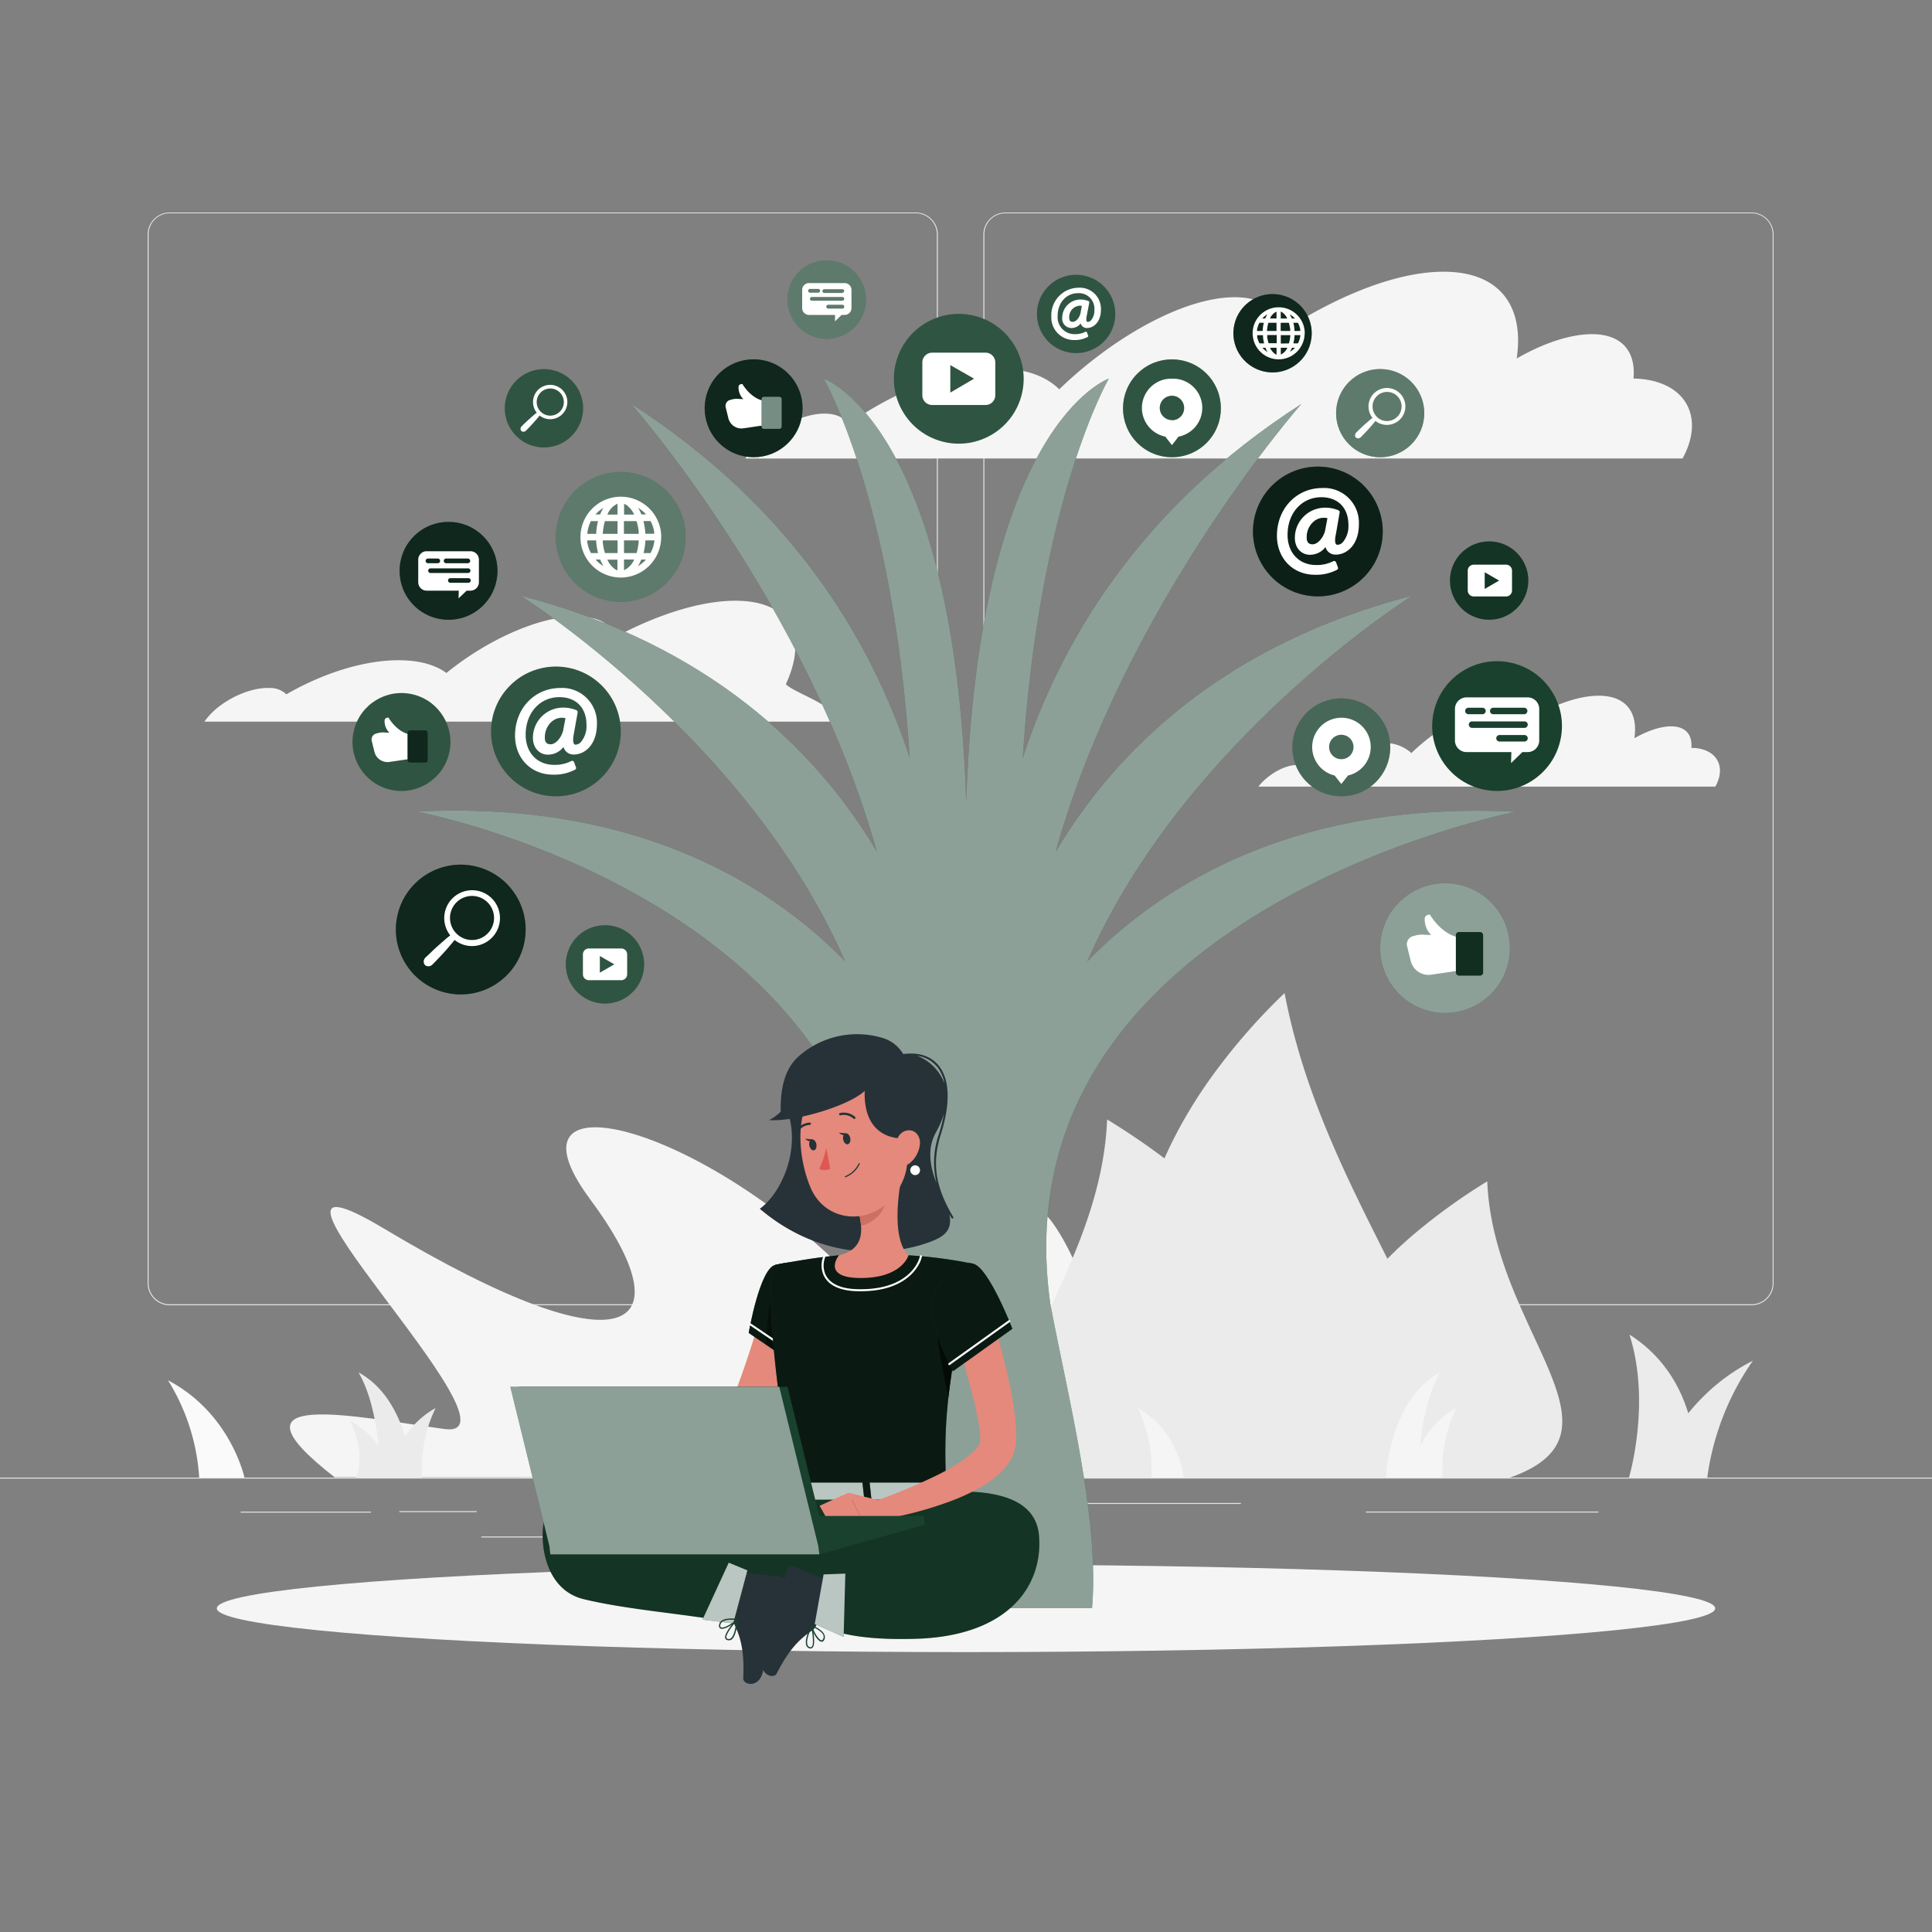<svg xmlns="http://www.w3.org/2000/svg" viewBox="0 0 500 500"><rect x="0" y="0" width="500" height="500" fill="#808080" stroke="none"/><g id="freepik--background-complete--inject-240"><rect y="382.4" width="500" height="0.25" style="fill:#e6e6e6"></rect><rect x="62.27" y="391.21" width="33.74" height="0.25" style="fill:#e6e6e6"></rect><rect x="103.35" y="391.08" width="20.02" height="0.25" style="fill:#e6e6e6"></rect><rect x="124.56" y="397.64" width="94.79" height="0.25" style="fill:#e6e6e6"></rect><rect x="253.65" y="388.97" width="67.48" height="0.25" style="fill:#e6e6e6"></rect><rect x="353.5" y="391.19" width="60.17" height="0.25" style="fill:#e6e6e6"></rect><path d="M237,337.8H43.91a5.71,5.71,0,0,1-5.7-5.71V60.66A5.71,5.71,0,0,1,43.91,55H237a5.71,5.71,0,0,1,5.71,5.71V332.09A5.71,5.71,0,0,1,237,337.8ZM43.91,55.2a5.46,5.46,0,0,0-5.45,5.46V332.09a5.46,5.46,0,0,0,5.45,5.46H237a5.47,5.47,0,0,0,5.46-5.46V60.66A5.47,5.47,0,0,0,237,55.2Z" style="fill:#e6e6e6"></path><path d="M453.31,337.8H260.21a5.72,5.72,0,0,1-5.71-5.71V60.66A5.72,5.72,0,0,1,260.21,55h193.1A5.71,5.71,0,0,1,459,60.66V332.09A5.71,5.71,0,0,1,453.31,337.8ZM260.21,55.2a5.47,5.47,0,0,0-5.46,5.46V332.09a5.47,5.47,0,0,0,5.46,5.46h193.1a5.47,5.47,0,0,0,5.46-5.46V60.66a5.47,5.47,0,0,0-5.46-5.46Z" style="fill:#e6e6e6"></path><path d="M273.47,318c-17.75-27.51-15.74,53.57-48.35,17.54-40.07-44.26-97.56-59.1-72.43-25.22s10.18,45.61-53.25,7.68c-46-27.51,38.83,55,15.6,51.83S56.57,359,86.62,382.32l194.94.08S291.22,345.48,273.47,318Z" style="fill:#f5f5f5"></path><path d="M359.51,382.4H316.14c-22.6-15.57-35.18-57.27-3.39-102.59A158,158,0,0,1,332.45,257C344.48,320.65,396.32,363.52,359.51,382.4Z" style="fill:#ebebeb"></path><path d="M279.44,382.4h43.37c20.13-11.51,26.05-42.33-12.95-75.83a187,187,0,0,0-23.34-16.86C284.63,336.76,239.63,368.44,279.44,382.4Z" style="fill:#ebebeb"></path><path d="M390.76,382.4H354.89c-16.65-9.52-21.55-35,10.71-62.72a154.36,154.36,0,0,1,19.3-13.95C386.46,344.65,423.69,370.85,390.76,382.4Z" style="fill:#ebebeb"></path><path d="M365,382.4s1-11.9,11.88-18a35.74,35.74,0,0,0-3.49,18Z" style="fill:#f5f5f5"></path><path d="M306.33,382.4s-1-11.9-11.88-18a35.74,35.74,0,0,1,3.49,18Z" style="fill:#f5f5f5"></path><path d="M157.44,382.4s-1-11.9-11.88-18a35.74,35.74,0,0,1,3.49,18Z" style="fill:#ebebeb"></path><path d="M63.26,382.4s-3.5-16.62-19.78-25.18a54,54,0,0,1,8.07,25.18Z" style="fill:#fafafa"></path><path d="M438.8,382.4s2.76-24.44-17.09-37c5.66,17.72-.13,37-.13,37Z" style="fill:#ebebeb"></path><path d="M427.77,382.4s5.6-20,25.87-30.24a68.86,68.86,0,0,0-11.8,30.24Z" style="fill:#ebebeb"></path><path d="M358.7,382.4s.73-20,14-27.23c-5.92,10.25-5.58,27.23-5.58,27.23Z" style="fill:#f5f5f5"></path><path d="M223.72,382.4a13.31,13.31,0,0,1,6.44-9.77,19.34,19.34,0,0,0-1.89,9.77Z" style="fill:#ebebeb"></path><path d="M223.55,382.4a13.31,13.31,0,0,0-6.44-9.77A19.34,19.34,0,0,1,219,382.4Z" style="fill:#ebebeb"></path><path d="M220.33,382.4s.4-10.83,7.58-14.77c-3.21,5.56-3,14.77-3,14.77Z" style="fill:#ebebeb"></path><path d="M100.54,382.4s.85-8.64-10-14.77c4.46,8.63,1.63,14.77,1.63,14.77Z" style="fill:#ebebeb"></path><path d="M100.85,382.4s1-11.9,11.88-18a35.74,35.74,0,0,0-3.49,18Z" style="fill:#ebebeb"></path><path d="M106.79,382.4s-.73-20-14-27.23c5.92,10.25,5.58,27.23,5.58,27.23Z" style="fill:#ebebeb"></path><path d="M53.53,185.92c3.61-4.56,10.88-8.09,16.25-7.87a6,6,0,0,1,4.33,1.64c9.81-5.68,21.1-9.18,30.42-8.79,4.74.19,8.43,1.36,11,3.27,10.53-8.58,24-14.66,33.7-14.66,5.53,0,9,2,10.2,5.25,10.81-5.75,21.91-9.29,30.87-9.29,14.27,0,18.91,9,13.07,21.61,2.34,2.37,13.6,5.7,13.14,9.68H52.9C53.1,186.48,53.3,186.21,53.53,185.92Z" style="fill:#f5f5f5"></path><path d="M214,107.06c2.65.13,4.5,1.1,5.52,2.67,13.36-9.26,28.43-14.94,40.56-14.31,6.2.3,10.91,2.22,14.05,5.33,0,0,0,0,0,0,14.52-14,32.63-23.83,45.38-23.83,7.25,0,11.57,3.2,12.85,8.54,14.66-9.39,29.5-15.14,41.22-15.14,14.52,0,20.94,8.84,18.94,22.45,7-4,13.87-6.29,19.47-6.29,7.76,0,11.39,4.48,10.76,11.49a16.75,16.75,0,0,1,2,.11c11.84,1.16,16.38,10.23,10.69,20.58H192.88C198.19,111.83,207.34,106.72,214,107.06Z" style="fill:#f5f5f5"></path><path d="M335.94,198a3.19,3.19,0,0,1,2.69,1.29c6.52-4.51,13.86-7.28,19.78-7a10.15,10.15,0,0,1,6.85,2.6h0c7.08-6.8,15.91-11.62,22.12-11.62,3.54,0,5.64,1.56,6.27,4.16,7.15-4.57,14.38-7.38,20.09-7.38,7.09,0,10.21,4.31,9.24,11,3.41-1.93,6.76-3.07,9.49-3.07,3.78,0,5.56,2.18,5.25,5.6.33,0,.66,0,1,0,5.77.57,8,5,5.2,10H325.66C328.25,200.31,332.71,197.82,335.94,198Z" style="fill:#f5f5f5"></path></g><g id="freepik--Shadow--inject-240"><ellipse cx="250" cy="416.24" rx="193.89" ry="11.32" style="fill:#f5f5f5"></ellipse></g><g id="freepik--social-tree--inject-240"><circle cx="140.77" cy="105.66" r="10.14" transform="translate(-33.48 130.49) rotate(-45)" style="fill:#19412E"></circle><circle cx="140.77" cy="105.66" r="10.14" transform="translate(-33.48 130.49) rotate(-45)" style="fill:#fff;opacity:0.1"></circle><circle cx="156.58" cy="249.57" r="10.14" transform="translate(-54.63 44.16) rotate(-13.69)" style="fill:#19412E"></circle><circle cx="156.58" cy="249.57" r="10.14" transform="translate(-54.63 44.16) rotate(-13.69)" style="fill:#19412E;opacity:0.2"></circle><g style="opacity:0.1"><circle cx="156.58" cy="249.57" r="10.14" transform="translate(-54.63 44.16) rotate(-13.69)" style="fill:#fff"></circle><circle cx="156.58" cy="249.57" r="10.14" transform="translate(-54.63 44.16) rotate(-13.69)" style="fill:#fff;opacity:0.2"></circle></g><circle cx="303.3" cy="105.66" r="12.67" transform="translate(14.12 245.42) rotate(-45)" style="fill:#19412E"></circle><circle cx="303.3" cy="105.66" r="12.67" transform="translate(14.12 245.42) rotate(-45)" style="fill:#19412E;opacity:0.2"></circle><g style="opacity:0.1"><circle cx="303.3" cy="105.66" r="12.67" transform="translate(14.12 245.42) rotate(-45)" style="fill:#fff"></circle><circle cx="303.3" cy="105.66" r="12.67" transform="translate(14.12 245.42) rotate(-45)" style="fill:#fff;opacity:0.2"></circle></g><circle cx="357.19" cy="106.92" r="11.41" style="fill:#19412E"></circle><circle cx="357.19" cy="106.92" r="11.41" style="fill:#19412E;opacity:0.2"></circle><g style="opacity:0.3"><circle cx="357.19" cy="106.92" r="11.41" style="fill:#fff"></circle><circle cx="357.19" cy="106.92" r="11.41" style="fill:#fff;opacity:0.2"></circle></g><circle cx="160.66" cy="138.96" r="16.79" transform="translate(-47.45 96.36) rotate(-29.29)" style="fill:#19412E"></circle><circle cx="160.66" cy="138.96" r="16.79" transform="translate(-47.45 96.36) rotate(-29.29)" style="fill:#19412E;opacity:0.2"></circle><g style="opacity:0.3"><circle cx="160.66" cy="138.96" r="16.79" transform="translate(-47.45 96.36) rotate(-29.29)" style="fill:#fff"></circle><circle cx="160.66" cy="138.96" r="16.79" transform="translate(-47.45 96.36) rotate(-29.29)" style="fill:#fff;opacity:0.2"></circle></g><circle cx="213.95" cy="77.54" r="10.14" transform="translate(85.81 265.59) rotate(-75.65)" style="fill:#19412E"></circle><circle cx="213.95" cy="77.54" r="10.14" transform="translate(85.81 265.59) rotate(-75.65)" style="fill:#19412E;opacity:0.2"></circle><g style="opacity:0.3"><circle cx="213.95" cy="77.54" r="10.14" transform="translate(85.81 265.59) rotate(-75.65)" style="fill:#fff"></circle><circle cx="213.95" cy="77.54" r="10.14" transform="translate(85.81 265.59) rotate(-75.65)" style="fill:#fff;opacity:0.2"></circle></g><circle cx="143.87" cy="189.29" r="16.79" transform="translate(-91.71 157.18) rotate(-45)" style="fill:#19412E"></circle><circle cx="143.87" cy="189.29" r="16.79" transform="translate(-91.71 157.18) rotate(-45)" style="fill:#fff;opacity:0.1"></circle><circle cx="278.5" cy="81.25" r="10.14" style="fill:#19412E"></circle><circle cx="278.5" cy="81.25" r="10.14" style="fill:#fff;opacity:0.1"></circle><circle cx="248.14" cy="98.04" r="16.79" transform="translate(93.73 315.62) rotate(-76.2)" style="fill:#19412E"></circle><circle cx="248.14" cy="98.04" r="16.79" transform="translate(93.73 315.62) rotate(-76.2)" style="fill:#fff;opacity:0.1"></circle><circle cx="119.24" cy="240.55" r="16.79" transform="translate(-142.17 301.77) rotate(-76.81)" style="fill:#19412E"></circle><circle cx="119.24" cy="240.55" r="16.79" transform="translate(-142.17 301.77) rotate(-76.81)" style="opacity:0.4"></circle><circle cx="329.36" cy="86.26" r="10.14" transform="translate(170.04 387.15) rotate(-76.78)" style="fill:#19412E"></circle><circle cx="329.36" cy="86.26" r="10.14" transform="translate(170.04 387.15) rotate(-76.78)" style="opacity:0.4"></circle><circle cx="116.08" cy="147.73" r="12.67" transform="translate(-70.46 125.35) rotate(-45)" style="fill:#19412E"></circle><circle cx="116.08" cy="147.73" r="12.67" transform="translate(-70.46 125.35) rotate(-45)" style="opacity:0.4"></circle><path d="M127.28,242.7a7.21,7.21,0,1,0-10.75-.62c-.49.38-1,.77-1.43,1.17-.67.57-1.33,1.16-2,1.75s-1.29,1.2-1.92,1.82l-1,.92a1.69,1.69,0,0,0-.4.54,1.2,1.2,0,0,0-.11.35,1.43,1.43,0,0,0,0,.43,1.11,1.11,0,0,0,1,1,2,2,0,0,0,.44,0,2.06,2.06,0,0,0,.35-.12,1.76,1.76,0,0,0,.53-.4l.93-.94c.61-.63,1.21-1.28,1.81-1.92s1.18-1.32,1.75-2c.4-.47.79-.94,1.17-1.42A7.21,7.21,0,0,0,127.28,242.7Zm-9.12-1.07a5.7,5.7,0,1,1,8,0A5.69,5.69,0,0,1,118.16,241.63Z" style="fill:#fff"></path><path d="M362.31,108.56a4.77,4.77,0,1,0-7.11-.41c-.32.25-.63.5-.94.77s-.89.76-1.32,1.15l-1.27,1.2c-.21.2-.41.41-.62.62a1,1,0,0,0-.26.35,1,1,0,0,0-.1.52.73.73,0,0,0,.67.67.9.9,0,0,0,.29,0l.23-.08a1.14,1.14,0,0,0,.35-.26l.61-.63c.41-.41.81-.84,1.2-1.27s.78-.86,1.16-1.31.52-.62.77-.94A4.78,4.78,0,0,0,362.31,108.56Zm-6-.72a3.76,3.76,0,1,1,5.33,0A3.76,3.76,0,0,1,356.27,107.84Z" style="fill:#fff"></path><path d="M145.53,107.18a4.44,4.44,0,1,0-6.62-.38c-.3.23-.59.47-.88.72s-.82.71-1.22,1.08-.8.74-1.19,1.11c-.19.19-.38.39-.58.58a1.12,1.12,0,0,0-.24.32.81.81,0,0,0-.07.22.76.76,0,0,0,0,.27.66.66,0,0,0,.62.62.76.76,0,0,0,.27,0,.81.81,0,0,0,.22-.07,1.12,1.12,0,0,0,.32-.24l.58-.58c.37-.39.75-.79,1.11-1.19s.73-.81,1.08-1.22.49-.58.72-.88A4.43,4.43,0,0,0,145.53,107.18Zm-5.62-.66a3.51,3.51,0,1,1,5,0A3.51,3.51,0,0,1,139.91,106.52Z" style="fill:#fff"></path><path d="M149.5,184.37a.52.52,0,0,0-.28-.55,8.72,8.72,0,0,0-3.51-.69,7.81,7.81,0,0,0-7.79,7.8c0,2.87,1.92,4.37,3.82,4.37a5,5,0,0,0,4.09-2,2.79,2.79,0,0,0,.65,1.16,2.74,2.74,0,0,0,2,.81c3,0,6-2.69,6-7.82a9,9,0,0,0-9.45-9.4c-6.69,0-11.74,5.3-11.74,12.32,0,5.86,4.13,10.11,9.83,10.11a11.66,11.66,0,0,0,5.71-1.29.5.5,0,0,0,.23-.62l-.49-1.32a.51.51,0,0,0-.29-.3.48.48,0,0,0-.42,0,9.23,9.23,0,0,1-4.4,1c-4.44,0-7.42-3.14-7.42-7.81,0-5.64,3.68-9.72,8.74-9.72,4.29,0,7,2.74,7,7.16a6.34,6.34,0,0,1-1.49,4.51,2,2,0,0,1-1.32.63.47.47,0,0,1-.4-.18c-.17-.22-.41-.85-.05-2.68Zm-4.16,1.39a5.07,5.07,0,0,1,1,.09l-.56,3c-.31,1.74-1.81,3.77-3.27,3.77S141,191.49,141,190.8C141,188.07,143,185.76,145.34,185.76Z" style="fill:#fff"></path><path d="M281.91,78.27a.29.29,0,0,0-.17-.33,5.2,5.2,0,0,0-2.12-.42,4.73,4.73,0,0,0-4.72,4.72,2.41,2.41,0,0,0,2.31,2.65,3,3,0,0,0,2.48-1.19,1.69,1.69,0,0,0,.39.7,1.65,1.65,0,0,0,1.22.49c1.8,0,3.62-1.63,3.62-4.74a5.47,5.47,0,0,0-5.73-5.69,7.13,7.13,0,0,0-7.11,7.46A5.84,5.84,0,0,0,278,88a7,7,0,0,0,3.46-.78.3.3,0,0,0,.15-.37l-.3-.8a.29.29,0,0,0-.18-.18.28.28,0,0,0-.25,0,5.66,5.66,0,0,1-2.67.61,4.37,4.37,0,0,1-4.49-4.73c0-3.41,2.23-5.88,5.29-5.88a4,4,0,0,1,4.21,4.33,3.84,3.84,0,0,1-.9,2.73,1.15,1.15,0,0,1-.8.38.28.28,0,0,1-.24-.1c-.11-.13-.25-.52,0-1.63Zm-2.51.84a2.78,2.78,0,0,1,.58.06L279.64,81c-.19,1.06-1.09,2.29-2,2.29s-.93-.7-.93-1.11A2.92,2.92,0,0,1,279.4,79.11Z" style="fill:#fff"></path><circle cx="341.07" cy="137.56" r="16.79" transform="translate(128.31 437.53) rotate(-76.62)" style="fill:#19412E"></circle><circle cx="341.07" cy="137.56" r="16.79" transform="translate(128.31 437.53) rotate(-76.62)" style="opacity:0.5"></circle><path d="M346.7,132.63a.49.49,0,0,0-.28-.55,8.68,8.68,0,0,0-3.51-.69,7.81,7.81,0,0,0-7.8,7.8c0,2.88,1.93,4.38,3.83,4.38a5,5,0,0,0,4.1-2,2.68,2.68,0,0,0,.64,1.16,2.74,2.74,0,0,0,2,.81c3,0,6-2.69,6-7.83a9,9,0,0,0-9.46-9.41c-6.7,0-11.75,5.31-11.75,12.34,0,5.86,4.13,10.11,9.84,10.11a11.66,11.66,0,0,0,5.71-1.29.48.48,0,0,0,.24-.61l-.49-1.33a.48.48,0,0,0-.3-.29.51.51,0,0,0-.42,0,9.21,9.21,0,0,1-4.41,1c-4.43,0-7.42-3.14-7.42-7.82,0-5.64,3.68-9.73,8.75-9.73,4.29,0,7,2.75,7,7.17a6.41,6.41,0,0,1-1.49,4.52,1.92,1.92,0,0,1-1.33.62.47.47,0,0,1-.4-.17c-.17-.22-.41-.86,0-2.69ZM342.54,134a5.07,5.07,0,0,1,1,.09l-.56,3c-.31,1.75-1.81,3.78-3.27,3.78s-1.54-1.15-1.54-1.84C338.14,136.33,340.16,134,342.54,134Z" style="fill:#fff"></path><path d="M171.12,139s0,0,0-.06a9.78,9.78,0,0,0-.12-1.61,10.48,10.48,0,0,0-10.1-8.78h-.52a11.06,11.06,0,0,0-1.39.13,10.46,10.46,0,0,0-8.77,10.27s0,0,0,.05,0,0,0,.07a9.78,9.78,0,0,0,.12,1.61,10.49,10.49,0,0,0,10.3,8.79h.05A10.48,10.48,0,0,0,171.11,139S171.12,139,171.12,139Zm-2.75,4.14h-1.83a15.61,15.61,0,0,0,.49-3.29h2.34A8.69,8.69,0,0,1,168.37,143.1Zm-15.43-8.27h1.83a16.3,16.3,0,0,0-.48,3.29H152A8.63,8.63,0,0,1,152.94,134.83Zm12.35,2.67c0,.21,0,.41,0,.62h-3.82v-3.29h3.26A13.73,13.73,0,0,1,165.29,137.5Zm-3.78-4.37v-2.77a2.91,2.91,0,0,1,.7.36,6.18,6.18,0,0,1,1.91,2.41Zm-1.7-2.77v2.77h-2.62A5.17,5.17,0,0,1,159.81,130.36Zm0,4.47v3.29H156a14.68,14.68,0,0,1,.56-3.29Zm-7.8,5.54a5.32,5.32,0,0,1-.06-.56h2.34c0,.26,0,.51.05.77a15.22,15.22,0,0,0,.44,2.52h-1.84A8.65,8.65,0,0,1,152,140.37Zm4,.06c0-.21,0-.41,0-.62h3.82v3.29h-3.26A13.73,13.73,0,0,1,156,140.43Zm3.78,4.37v2.76a2.7,2.7,0,0,1-.7-.35,6.17,6.17,0,0,1-1.91-2.41Zm1.7,2.76V144.8h2.62A5.15,5.15,0,0,1,161.51,147.56Zm0-4.46v-3.29h3.81a14.14,14.14,0,0,1-.55,3.29Zm5.52-5c0-.26,0-.52-.05-.77a16.13,16.13,0,0,0-.44-2.52h1.84a8.82,8.82,0,0,1,.93,2.73c0,.19,0,.37.06.56Zm.16-5H166a11.38,11.38,0,0,0-.86-1.71c.22.14.45.28.66.44A8.53,8.53,0,0,1,167.19,133.13Zm-11-1.7a11.75,11.75,0,0,0-.86,1.7h-1.21A9,9,0,0,1,156.19,131.43Zm-2.06,13.37h1.21a10.54,10.54,0,0,0,.87,1.71A8.79,8.79,0,0,1,154.13,144.8Zm11,1.7a11.75,11.75,0,0,0,.86-1.7h1.2A8.94,8.94,0,0,1,165.13,146.5Z" style="fill:#fff"></path><path d="M337.67,86.2v0a8.93,8.93,0,0,0-.08-1,6.75,6.75,0,0,0-6.52-5.67h-.34a6.84,6.84,0,0,0-.89.08,6.75,6.75,0,0,0-5.66,6.63s0,0,0,0,0,0,0,0a6.15,6.15,0,0,0,.08,1A6.76,6.76,0,0,0,330.9,93h0a6.44,6.44,0,0,0,1.07-.09,6.76,6.76,0,0,0,5.67-6.62Zm-1.77,2.67h-1.18a10.32,10.32,0,0,0,.31-2.13h1.51A5.56,5.56,0,0,1,335.9,88.87Zm-10-5.34h1.18a10.94,10.94,0,0,0-.31,2.12H325.3A5.56,5.56,0,0,1,325.94,83.53Zm8,1.72c0,.14,0,.27,0,.4h-2.46V83.53h2.1A9,9,0,0,1,333.91,85.25Zm-2.44-2.82V80.64a2,2,0,0,1,.45.24,3.94,3.94,0,0,1,1.23,1.55Zm-1.1-1.78v1.78h-1.69A3.32,3.32,0,0,1,330.37,80.65Zm0,2.88v2.12h-2.46a9.39,9.39,0,0,1,.36-2.12Zm-5,3.57c0-.12,0-.24,0-.36h1.51l0,.5a10.45,10.45,0,0,0,.29,1.63h-1.19A5.53,5.53,0,0,1,325.34,87.1Zm2.6,0c0-.13,0-.26,0-.4h2.46v2.13h-2.1A8.55,8.55,0,0,1,327.94,87.14ZM330.37,90v1.79a2.4,2.4,0,0,1-.45-.23A4,4,0,0,1,328.69,90Zm1.1,1.79V90h1.69A3.34,3.34,0,0,1,331.47,91.75Zm0-2.88V86.74h2.46a9.48,9.48,0,0,1-.35,2.13ZM335,85.65l0-.5a11.39,11.39,0,0,0-.28-1.62h1.18a5.32,5.32,0,0,1,.6,1.76c0,.12,0,.24,0,.36Zm.11-3.22h-.79a7.06,7.06,0,0,0-.55-1.1l.43.28A5.92,5.92,0,0,1,335.14,82.43ZM328,81.34a7,7,0,0,0-.56,1.09h-.78A5.62,5.62,0,0,1,328,81.34ZM326.71,90h.78a7.2,7.2,0,0,0,.56,1.11A5.7,5.7,0,0,1,326.71,90Zm7.1,1.1a7.52,7.52,0,0,0,.55-1.1h.78A5.65,5.65,0,0,1,333.81,91.06Z" style="fill:#fff"></path><circle cx="387.44" cy="187.9" r="16.79" transform="translate(114.98 521.35) rotate(-76.62)" style="fill:#19412E"></circle><path d="M395.35,180.48H379.54a3,3,0,0,0-3,3v8.16a3,3,0,0,0,3,3h11.6l-.08,2.85,2.93-2.85h1.36a3,3,0,0,0,3-3V183.5A3,3,0,0,0,395.35,180.48ZM379.18,184a.85.85,0,0,1,.85-.84h3.63a.84.84,0,0,1,0,1.68H380A.85.85,0,0,1,379.18,184Zm15.27,7.9h-6.29a.84.84,0,1,1,0-1.67h6.29a.84.84,0,1,1,0,1.67Zm0-3.53H380.87a.84.84,0,0,1,0-1.67h13.58a.84.84,0,1,1,0,1.67Zm0-3.53h-8a.84.84,0,0,1,0-1.68h8a.84.84,0,0,1,0,1.68Z" style="fill:#fff"></path><path d="M121.75,142.66H110.41a2.18,2.18,0,0,0-2.17,2.17v5.86a2.18,2.18,0,0,0,2.17,2.17h8.32l-.06,2,2.1-2h1a2.18,2.18,0,0,0,2.17-2.17v-5.86A2.18,2.18,0,0,0,121.75,142.66Zm-11.6,2.5a.61.61,0,0,1,.61-.61h2.61a.61.61,0,0,1,0,1.21h-2.61A.61.61,0,0,1,110.15,145.16Zm11,5.66h-4.52a.6.6,0,1,1,0-1.19h4.52a.6.6,0,1,1,0,1.19Zm0-2.53h-9.74a.6.6,0,0,1,0-1.2h9.74a.6.6,0,0,1,0,1.2Zm0-2.53h-5.77a.61.61,0,0,1,0-1.21h5.77a.61.61,0,0,1,0,1.21Z" style="fill:#fff"></path><path d="M218.55,73.26h-9.19A1.77,1.77,0,0,0,207.6,75v4.74a1.77,1.77,0,0,0,1.76,1.76h6.74l0,1.66,1.71-1.66h.79a1.77,1.77,0,0,0,1.76-1.76V75A1.77,1.77,0,0,0,218.55,73.26Zm-9.4,2a.49.49,0,0,1,.49-.49h2.12a.48.48,0,0,1,.48.49.49.49,0,0,1-.48.49h-2.12A.5.5,0,0,1,209.15,75.28ZM218,79.87h-3.66a.49.49,0,1,1,0-1H218a.49.49,0,0,1,0,1Zm0-2.05h-7.9a.49.49,0,0,1-.48-.49.48.48,0,0,1,.48-.48H218a.47.47,0,0,1,.48.48A.48.48,0,0,1,218,77.82Zm0-2h-4.68a.49.49,0,0,1-.48-.49.48.48,0,0,1,.48-.49H218a.48.48,0,0,1,.48.49A.49.49,0,0,1,218,75.77Z" style="fill:#fff"></path><circle cx="195.04" cy="105.66" r="12.67" transform="translate(-17.59 168.86) rotate(-45)" style="fill:#19412E"></circle><circle cx="195.04" cy="105.66" r="12.67" transform="translate(-17.59 168.86) rotate(-45)" style="opacity:0.4"></circle><path d="M197,103.56c-3-.91-4.87-4.18-4.87-4.18s-1-.06-1,.8a4.27,4.27,0,0,0,1.25,3.12l-1.44-.08a4.92,4.92,0,0,0-1.53.16l-.48.13a1.59,1.59,0,0,0-1.12,1.91l.69,2.8a3.48,3.48,0,0,0,3.9,2.63c1.47-.21,3.76-.55,4.15-.62h0l1.05-.09.36-6.29Z" style="fill:#fff"></path><rect x="197.1" y="102.69" width="5.19" height="8.3" rx="0.57" style="fill:#19412E"></rect><rect x="197.1" y="102.69" width="5.19" height="8.3" rx="0.57" style="fill:#fff;opacity:0.4"></rect><path d="M255.06,91.27H241.22a2.54,2.54,0,0,0-2.52,2.52v8.5a2.53,2.53,0,0,0,2.52,2.52h13.84a2.52,2.52,0,0,0,2.52-2.52v-8.5A2.53,2.53,0,0,0,255.06,91.27Zm-9.12,10.33V94.49L252.09,98Z" style="fill:#fff"></path><circle cx="385.39" cy="150.25" r="10.14" style="fill:#19412E"></circle><circle cx="385.39" cy="150.25" r="10.14" style="opacity:0.2"></circle><path d="M389.78,146.14h-8.4a1.54,1.54,0,0,0-1.53,1.53v5.16a1.54,1.54,0,0,0,1.53,1.53h8.4a1.54,1.54,0,0,0,1.53-1.53v-5.16A1.54,1.54,0,0,0,389.78,146.14Zm-5.54,6.27V148.1l3.73,2.15Z" style="fill:#fff"></path><path d="M160.78,245.46h-8.4a1.53,1.53,0,0,0-1.52,1.53v5.16a1.52,1.52,0,0,0,1.52,1.52h8.4a1.53,1.53,0,0,0,1.53-1.52V247A1.54,1.54,0,0,0,160.78,245.46Zm-5.54,6.27v-4.32l3.74,2.16Z" style="fill:#fff"></path><circle cx="347.13" cy="193.41" r="12.67" transform="translate(-35.09 302.11) rotate(-45)" style="fill:#19412E"></circle><circle cx="347.13" cy="193.41" r="12.67" transform="translate(-35.09 302.11) rotate(-45)" style="fill:#fff;opacity:0.2"></circle><path d="M347.13,185.75a7.58,7.58,0,0,0-1.73,14.95l1.73,2.2,1.73-2.2h0a7.57,7.57,0,0,0-1.73-14.95Zm0,10.73a3.16,3.16,0,1,1,3.16-3.16A3.15,3.15,0,0,1,347.13,196.48Z" style="fill:#fff"></path><path d="M303.3,98A7.58,7.58,0,0,0,301.57,113l1.73,2.2L305,113h0A7.57,7.57,0,0,0,303.3,98Zm0,10.73a3.16,3.16,0,1,1,3.16-3.16A3.15,3.15,0,0,1,303.3,108.77Z" style="fill:#fff"></path><path d="M392.25,210.08c-54.72-2.73-89.75,17.14-110.88,38.74,25.19-57.6,84.05-94.64,84.05-94.64-48.67,12.64-76.5,39.89-92.22,66.25,17.93-64.1,63.59-115.88,63.59-115.88-42,27-62.29,61.63-72.1,91.62C268.91,129.06,286.94,98,286.94,98s-33.63,11.54-36.88,109.53C246.82,109.58,213.19,98,213.19,98s18,31,22.24,98.13c-9.81-30-30.13-64.65-72.09-91.62,0,0,45.65,51.78,63.59,115.88-15.72-26.36-43.55-53.61-92.22-66.25,0,0,58.86,37,84,94.64-21.13-21.6-56.16-41.47-110.88-38.74,0,0,127.43,23.74,121.12,128.59-2,33.82-9.66,56-15.41,77.57h69.08c2-22.88-6.32-55-10.79-78.69C257.52,236.28,392.25,210.08,392.25,210.08Z" style="fill:#19412E"></path><path d="M392.25,210.08c-54.72-2.73-89.75,17.14-110.88,38.74,25.19-57.6,84.05-94.64,84.05-94.64-48.67,12.64-76.5,39.89-92.22,66.25,17.93-64.1,63.59-115.88,63.59-115.88-42,27-62.29,61.63-72.1,91.62C268.91,129.06,286.94,98,286.94,98s-33.63,11.54-36.88,109.53C246.82,109.58,213.19,98,213.19,98s18,31,22.24,98.13c-9.81-30-30.13-64.65-72.09-91.62,0,0,45.65,51.78,63.59,115.88-15.72-26.36-43.55-53.61-92.22-66.25,0,0,58.86,37,84,94.64-21.13-21.6-56.16-41.47-110.88-38.74,0,0,127.43,23.74,121.12,128.59-2,33.82-9.66,56-15.41,77.57h69.08c2-22.88-6.32-55-10.79-78.69C257.52,236.28,392.25,210.08,392.25,210.08Z" style="fill:#fff;opacity:0.5"></path><circle cx="373.98" cy="245.37" r="16.79" transform="translate(-63.97 336.31) rotate(-45)" style="fill:#19412E"></circle><circle cx="373.98" cy="245.37" r="16.79" transform="translate(-63.97 336.31) rotate(-45)" style="fill:#fff;opacity:0.5"></circle><path d="M376.67,242.39c-4.08-1.25-6.61-5.69-6.61-5.69s-1.29-.07-1.35,1.1A5.75,5.75,0,0,0,370.4,242l-2-.11a6.36,6.36,0,0,0-2.08.22l-.65.17a2.17,2.17,0,0,0-1.52,2.59l.94,3.81a4.73,4.73,0,0,0,5.29,3.57c2-.29,5.11-.74,5.65-.84h0l1.42-.12.49-8.55Z" style="fill:#fff"></path><rect x="376.78" y="241.21" width="7.05" height="11.27" rx="0.78" style="fill:#19412E"></rect><rect x="376.78" y="241.21" width="7.05" height="11.27" rx="0.78" style="opacity:0.3"></rect><circle cx="103.9" cy="192.02" r="12.67" transform="translate(-106.93 248.75) rotate(-76.64)" style="fill:#19412E"></circle><circle cx="103.9" cy="192.02" r="12.67" transform="translate(-106.93 248.75) rotate(-76.64)" style="fill:#fff;opacity:0.1"></circle><path d="M105.39,189.9c-3-.92-4.86-4.19-4.86-4.19s-1-.05-1,.81a4.25,4.25,0,0,0,1.25,3.12l-1.44-.08a4.61,4.61,0,0,0-1.53.16l-.48.13a1.58,1.58,0,0,0-1.12,1.9l.69,2.81a3.47,3.47,0,0,0,1.57,2.15,3.53,3.53,0,0,0,2.33.48c1.47-.22,3.76-.55,4.15-.62h0l1-.09.35-6.3Z" style="fill:#fff"></path><rect x="105.48" y="189.03" width="5.19" height="8.3" rx="0.57" style="fill:#19412E"></rect><rect x="105.48" y="189.03" width="5.19" height="8.3" rx="0.57" style="opacity:0.4"></rect></g><g id="freepik--Character--inject-240"><path d="M207.42,339.92c-.16.84-.29,1.44-.45,2.14l-.51,2c-.35,1.32-.72,2.61-1.11,3.9-.81,2.56-1.69,5.09-2.67,7.57s-2,4.92-3.09,7.34c-.54,1.21-1.12,2.41-1.7,3.6l-.44.89-.24.5c-.13.25-.25.5-.39.72a11.7,11.7,0,0,1-1.88,2.43,16.48,16.48,0,0,1-4.28,3,27.36,27.36,0,0,1-4.26,1.67,46.15,46.15,0,0,1-8.28,1.61,77.45,77.45,0,0,1-16.11,0l.09-5.05c2.44-.26,5-.54,7.46-1s4.93-.84,7.31-1.39a46.2,46.2,0,0,0,6.77-2.1,12.46,12.46,0,0,0,4.75-3,2.72,2.72,0,0,0,.43-.67l.55-1.41c.46-1.17.9-2.35,1.35-3.53.9-2.35,1.72-4.73,2.53-7.1s1.57-4.75,2.27-7.13c.37-1.18.71-2.37,1-3.55l.46-1.77.4-1.63Z" style="fill:#e4897b"></path><path d="M200.6,327.37c-4,1-6.84,17.59-6.84,17.59l11.09,7.54s10.64-16.71,7.54-21.13C209.17,326.76,206.48,325.88,200.6,327.37Z" style="fill:#19412E"></path><path d="M200.6,327.37c-4,1-6.84,17.59-6.84,17.59l11.09,7.54s10.64-16.71,7.54-21.13C209.17,326.76,206.48,325.88,200.6,327.37Z" style="opacity:0.6"></path><path d="M200.24,333.39l8.61,2,.83,8.42a97.38,97.38,0,0,1-4.83,8.69l-6.73-4.57C198.41,344.06,199.14,336,200.24,333.39Z" style="opacity:0.4"></path><path d="M206.06,351a.28.28,0,0,1-.15,0l-11.82-8a.27.27,0,0,1-.07-.37.26.26,0,0,1,.36-.07l11.83,8a.27.27,0,0,1,.07.37A.27.27,0,0,1,206.06,351Z" style="fill:#fff"></path><path d="M200.6,327.37S196,329,205.27,386.31h39.66c-.67-16.14-.69-26.1,7-59.22a116.77,116.77,0,0,0-16.84-2.22,125.74,125.74,0,0,0-18,0C209.37,325.58,200.6,327.37,200.6,327.37Z" style="fill:#19412E"></path><path d="M200.6,327.37S196,329,205.27,386.31h39.66c-.67-16.14-.69-26.1,7-59.22a116.77,116.77,0,0,0-16.84-2.22,125.74,125.74,0,0,0-18,0C209.37,325.58,200.6,327.37,200.6,327.37Z" style="opacity:0.6"></path><path d="M268.9,397.48c-1-12.83-19.25-12.22-31.56-10.64l-1.67.23c-.36-.78-1.24-1.15-2.7-.94-10.06-.25-23.65.18-23.65.18-6.4-1.35-18.76-2.24-28.15-2.29-8.91-.06-21.34,0-27.85,1.86-5.7,1.65-11.51,2.82-12.57,8s.13,17.56,10.38,20c11.37,2.73,25.15,3.68,37.28,5.83,0,0,1.26-4.33,3.26-10.19l.24.1H192a46.4,46.4,0,0,0,10.32.4,4.34,4.34,0,0,1,4.58,3.6v0c.86,5.16,6.05,11.21,30.12,10.5S269.94,410.31,268.9,397.48Z" style="fill:#19412E"></path><path d="M268.9,397.48c-1-12.83-19.25-12.22-31.56-10.64l-1.67.23c-.36-.78-1.24-1.15-2.7-.94-10.06-.25-23.65.18-23.65.18-6.4-1.35-18.76-2.24-28.15-2.29-8.91-.06-21.34,0-27.85,1.86-5.7,1.65-11.51,2.82-12.57,8s.13,17.56,10.38,20c11.37,2.73,25.15,3.68,37.28,5.83,0,0,1.26-4.33,3.26-10.19l.24.1H192a46.4,46.4,0,0,0,10.32.4,4.34,4.34,0,0,1,4.58,3.6v0c.86,5.16,6.05,11.21,30.12,10.5S269.94,410.31,268.9,397.48Z" style="opacity:0.2"></path><path d="M245.52,384l.32,3.55c.14.28-.19.56-.65.56H205.07c-.35,0-.65-.18-.67-.4l-.36-3.55c0-.25.28-.46.68-.46h40.16A.71.71,0,0,1,245.52,384Z" style="fill:#19412E"></path><path d="M245.52,384l.32,3.55c.14.28-.19.56-.65.56H205.07c-.35,0-.65-.18-.67-.4l-.36-3.55c0-.25.28-.46.68-.46h40.16A.71.71,0,0,1,245.52,384Z" style="fill:#fff;opacity:0.7"></path><path d="M240.13,388.47h1.07c.22,0,.38-.11.37-.24l-.51-4.62c0-.13-.2-.24-.41-.24h-1.08c-.21,0-.38.11-.36.24l.5,4.62C239.73,388.36,239.91,388.47,240.13,388.47Z" style="fill:#19412E"></path><path d="M208.1,388.47h1.07c.22,0,.38-.11.36-.24l-.5-4.62c0-.13-.2-.24-.42-.24h-1.07c-.22,0-.38.11-.37.24l.51,4.62C207.69,388.36,207.88,388.47,208.1,388.47Z" style="fill:#19412E"></path><path d="M224.11,388.47h1.08c.21,0,.37-.11.36-.24l-.5-4.62c0-.13-.21-.24-.42-.24h-1.08c-.21,0-.37.11-.36.24l.51,4.62C223.71,388.36,223.9,388.47,224.11,388.47Z" style="fill:#19412E"></path><g style="opacity:0.6"><path d="M240.13,388.47h1.07c.22,0,.38-.11.37-.24l-.51-4.62c0-.13-.2-.24-.41-.24h-1.08c-.21,0-.38.11-.36.24l.5,4.62C239.73,388.36,239.91,388.47,240.13,388.47Z"></path><path d="M208.1,388.47h1.07c.22,0,.38-.11.36-.24l-.5-4.62c0-.13-.2-.24-.42-.24h-1.07c-.22,0-.38.11-.37.24l.51,4.62C207.69,388.36,207.88,388.47,208.1,388.47Z"></path><path d="M224.11,388.47h1.08c.21,0,.37-.11.36-.24l-.5-4.62c0-.13-.21-.24-.42-.24h-1.08c-.21,0-.37.11-.36.24l.51,4.62C223.71,388.36,223.9,388.47,224.11,388.47Z"></path></g><path d="M163.54,372.19l-6.93-7-.91,9.89s5.2,3.51,8.79,1.62Z" style="fill:#e4897b"></path><polygon points="148.47 364.12 148.16 372.44 155.7 375.06 156.61 365.17 148.47 364.12" style="fill:#e4897b"></polygon><path d="M242.63,342.47l5.11,4.35c-1.09,5.8-1.82,10.63-2.29,14.92C244.49,357.43,242.06,345.76,242.63,342.47Z" style="opacity:0.6"></path><path d="M246.66,314.93c-3.1-5.41-6.16-11.95-3.25-21.09,3.34-10.5,1.52-15.69-.59-18.2-1.91-2.27-4.92-3.29-8.5-2.91a6.66,6.66,0,0,0-5.06,2.42s-15.46,1.32-25.36,12.75c3.2,9.31-1.38,20.63-7.27,24.93,18.77,15.91,38.89,10.93,45.47,8,3.16-1.42,4.28-3.39,3.59-6.57l.54.95a.24.24,0,0,0,.21.13.28.28,0,0,0,.13,0A.25.25,0,0,0,246.66,314.93Zm-4.22-39a9.89,9.89,0,0,1,2,4.5,12.31,12.31,0,0,0-7.06-7.19A8,8,0,0,1,242.44,276Zm-.25,17.17a24.17,24.17,0,0,0,2.1-4.82,42.85,42.85,0,0,1-1.36,5.38,22.43,22.43,0,0,0-.55,12.54C240.7,302,239.87,297.27,242.19,293.13Z" style="fill:#263238"></path><path d="M238.1,302.85a1.26,1.26,0,0,1-2.52,0,1.26,1.26,0,1,1,2.52,0Z" style="fill:#fff"></path><path d="M222.77,334.17c-1.89,0-7.63,0-9.59-4.07a6.33,6.33,0,0,1-.11-4.94.27.27,0,0,1,.34-.16.27.27,0,0,1,.16.34,5.83,5.83,0,0,0,.08,4.53c1.82,3.78,7.31,3.78,9.12,3.78,12.84,0,15.06-7.7,15.15-8l.16-.61a.27.27,0,0,1,.32-.19.26.26,0,0,1,.19.33l-.16.6C238.33,326.11,236,334.17,222.77,334.17Z" style="fill:#fff"></path><path d="M233.33,304.59c-1.13,5.8-2.27,16.41,1.79,20.28,0,0-1.59,5.88-12.35,5.88-10.36,0-5.66-5.88-5.66-5.88,6.46-1.54,6.29-6.34,5.17-10.84Z" style="fill:#e4897b"></path><path d="M228.83,308.44,222.28,314a18.89,18.89,0,0,1,.56,3.19c2.47-.35,5.86-3.06,6.12-5.65A8.72,8.72,0,0,0,228.83,308.44Z" style="fill:#ce6f64"></path><path d="M234,289.32c1.12,9.63,1.8,13.68-2.13,19.43-5.92,8.65-18,7.91-22-1.18-3.58-8.19-4.81-22.56,3.84-28A13.21,13.21,0,0,1,234,289.32Z" style="fill:#e4897b"></path><path d="M224.81,281.07c-2.19,4.22-18.16,9.29-25.78,8.82a11.87,11.87,0,0,0,3-2.17c0-3.29,0-10.47,4.92-14.56a22.82,22.82,0,0,1,21.43-4.55,9.24,9.24,0,0,1,6.21,6.05l.54,1.66Z" style="fill:#263238"></path><path d="M228.21,277.83,224,280.21s-2.78,14.87,10.85,14.49C234.8,294.7,234.67,280,228.21,277.83Z" style="fill:#263238"></path><path d="M238.08,296.11a7.37,7.37,0,0,1-2.5,4.8c-1.89,1.6-3.77.18-4-2.12-.23-2.08.46-5.41,2.73-6.12S238.29,293.84,238.08,296.11Z" style="fill:#e4897b"></path><path d="M189.79,418.25l2.82-10.6a.77.77,0,0,1,.84-.59l8.71,1a1.56,1.56,0,0,1,1.28,2c-1.05,3.68-1.74,5.4-3,10.06-.76,2.87-2,8.88-3.09,12.84s-5,3.13-5,1.39c.38-7.82-1-11.31-2.47-14.36A2.54,2.54,0,0,1,189.79,418.25Z" style="fill:#263238"></path><path d="M211.3,420.45l2.82-10.6a.78.78,0,0,0-.44-.93l-8.07-3.44a1.57,1.57,0,0,0-2.08,1.06c-.92,3.72-1.18,5.56-2.42,10.22-.76,2.87-2.64,8.72-3.7,12.68s2.81,5.22,3.6,3.66c3.56-7,6.53-9.3,9.29-11.23A2.6,2.6,0,0,0,211.3,420.45Z" style="fill:#263238"></path><path d="M220.05,294.57c.14.78-.16,1.48-.67,1.57s-1-.47-1.17-1.24.16-1.48.67-1.57S219.91,293.79,220.05,294.57Z" style="fill:#263238"></path><path d="M211.28,296.14c.14.77-.16,1.47-.66,1.57s-1-.47-1.17-1.24.16-1.48.66-1.57S211.15,295.36,211.28,296.14Z" style="fill:#263238"></path><path d="M210.35,294.9l-2-.2S209.6,296,210.35,294.9Z" style="fill:#263238"></path><path d="M213.84,297.06A21.07,21.07,0,0,1,212,302.5a3.4,3.4,0,0,0,2.86,0Z" style="fill:#de5753"></path><path d="M218.81,304.66a.14.14,0,0,1-.05-.28,6.57,6.57,0,0,0,3.46-3.26.14.14,0,0,1,.19-.08.15.15,0,0,1,.08.2,6.77,6.77,0,0,1-3.63,3.42Z" style="fill:#263238"></path><path d="M221.12,289.6a.37.37,0,0,1-.2-.07,3.81,3.81,0,0,0-3.38-.9.3.3,0,0,1-.37-.2.31.31,0,0,1,.2-.37,4.45,4.45,0,0,1,3.94,1,.29.29,0,0,1,0,.41A.29.29,0,0,1,221.12,289.6Z" style="fill:#263238"></path><path d="M206.28,293a.32.32,0,0,1-.17-.06.3.3,0,0,1-.07-.41,4.42,4.42,0,0,1,3.55-2,.3.3,0,0,1,.29.3.34.34,0,0,1-.31.29,3.8,3.8,0,0,0-3,1.72A.31.31,0,0,1,206.28,293Z" style="fill:#263238"></path><path d="M219.11,293.33l-2-.2S218.37,294.41,219.11,293.33Z" style="fill:#263238"></path><path d="M255.7,338c1,2.92,1.87,5.79,2.73,8.71s1.57,5.87,2.27,8.85,1.3,6,1.75,9.14c.23,1.56.41,3.15.5,4.83,0,.84.06,1.7,0,2.6l0,.69,0,.38-.05.52a10.17,10.17,0,0,1-.43,2,13.33,13.33,0,0,1-3.63,5.48,26.45,26.45,0,0,1-4.25,3.22,52.11,52.11,0,0,1-8.71,4.13,96.28,96.28,0,0,1-17.81,4.71l-1.21-4.9a153,153,0,0,0,16-6.75,49.23,49.23,0,0,0,7-4.22,16.83,16.83,0,0,0,2.69-2.37,4.85,4.85,0,0,0,1.18-2,20.89,20.89,0,0,0-.18-2.72c-.16-1.29-.4-2.65-.67-4-.53-2.74-1.24-5.54-2-8.33s-1.55-5.6-2.38-8.39-1.7-5.63-2.54-8.35Z" style="fill:#e4897b"></path><path d="M228.86,388.65l-9.27-2.34L224,395.2s6.26.27,8.33-3.22Z" style="fill:#e4897b"></path><polygon points="212.11 389.69 216.21 396.93 224.01 395.2 219.59 386.31 212.11 389.69" style="fill:#e4897b"></polygon><polygon points="189.76 420.14 193.42 406.41 188.6 404.42 181.81 419.16 189.76 420.14" style="fill:#19412E"></polygon><polygon points="189.76 420.14 193.42 406.41 188.6 404.42 181.81 419.16 189.76 420.14" style="fill:#fff;opacity:0.7"></polygon><polygon points="210.85 420.32 213.15 407.46 218.77 407.25 218.33 423.62 210.85 420.32" style="fill:#19412E"></polygon><polygon points="210.85 420.32 213.15 407.46 218.77 407.25 218.33 423.62 210.85 420.32" style="fill:#fff;opacity:0.7"></polygon><path d="M188.62,424.51a1.26,1.26,0,0,1-.49-.1.68.68,0,0,1-.45-.49c-.31-1.29,2.59-4.51,2.92-4.88a.17.17,0,0,1,.18,0,.16.16,0,0,1,.1.17c-.1,1.59-.44,4.38-1.61,5.14A1.18,1.18,0,0,1,188.62,424.51Zm1.9-4.88c-1,1.14-2.73,3.37-2.52,4.22a.36.36,0,0,0,.25.26.89.89,0,0,0,.84-.08C189.8,423.57,190.32,421.94,190.52,419.63Z" style="fill:#19412E"></path><path d="M186.87,421.53a1,1,0,0,1-.4-.07c-.22-.1-.47-.35-.37-.94a1.58,1.58,0,0,1,.69-1.09c1.28-.91,3.85-.46,4-.44a.16.16,0,0,1,.12.11.18.18,0,0,1,0,.16C190.14,420.12,188,421.53,186.87,421.53Zm2.31-2.34a4,4,0,0,0-2.2.51,1.27,1.27,0,0,0-.56.87c-.07.47.12.56.18.59.67.3,2.81-.87,3.79-1.89A10.84,10.84,0,0,0,189.18,419.19Z" style="fill:#19412E"></path><path d="M209.81,426.63h-.14a1.21,1.21,0,0,1-.93-.66c-.64-1.24.45-3.83,1.15-5.26a.17.17,0,0,1,.31,0c.11.48,1,4.72.1,5.68A.65.65,0,0,1,209.81,426.63Zm.17-5.35c-.53,1.16-1.48,3.5-.95,4.53a.9.9,0,0,0,.69.49.36.36,0,0,0,.35-.11C210.67,425.56,210.27,422.77,210,421.28Z" style="fill:#19412E"></path><path d="M212.65,424.88h-.06c-1.09-.11-2.5-2.84-2.71-4.08a.14.14,0,0,1,.06-.15.15.15,0,0,1,.16,0c.1,0,2.56.92,3.22,2.34a1.65,1.65,0,0,1,.05,1.29C213.18,424.76,212.89,424.88,212.65,424.88ZM210.26,421c.36,1.37,1.63,3.44,2.36,3.51.07,0,.28,0,.44-.41a1.26,1.26,0,0,0,0-1C212.54,422.07,210.92,421.31,210.26,421Z" style="fill:#19412E"></path><path d="M252,327.09c4,1.21,10,16.8,10,16.8l-15.41,11s-6.93-13.33-5.26-18.47C243.08,331.09,247.42,325.71,252,327.09Z" style="fill:#19412E"></path><path d="M252,327.09c4,1.21,10,16.8,10,16.8l-15.41,11s-6.93-13.33-5.26-18.47C243.08,331.09,247.42,325.71,252,327.09Z" style="opacity:0.6"></path><path d="M245.67,353.28a.27.27,0,0,1-.16-.48l15.54-11.11a.25.25,0,0,1,.36.06.26.26,0,0,1-.06.37l-15.53,11.11A.23.23,0,0,1,245.67,353.28Z" style="fill:#fff"></path><polygon points="134.21 358.9 203.81 358.9 213.9 400 144.3 400 134.21 358.9" style="fill:#19412E"></polygon><polygon points="169.47 392.34 212.04 402.27 239.36 394.61 239.08 392.34 169.47 392.34" style="fill:#19412E"></polygon><polygon points="132.07 358.9 201.67 358.9 211.75 400 142.16 400 132.07 358.9" style="fill:#19412E"></polygon><polygon points="132.07 358.9 201.67 358.9 211.75 400 142.16 400 132.07 358.9" style="fill:#fff;opacity:0.5"></polygon><polygon points="142.16 400 142.44 402.27 212.04 402.27 211.76 400 142.16 400" style="fill:#19412E"></polygon><polygon points="142.16 400 142.44 402.27 212.04 402.27 211.76 400 142.16 400" style="fill:#fff;opacity:0.5"></polygon></g></svg>